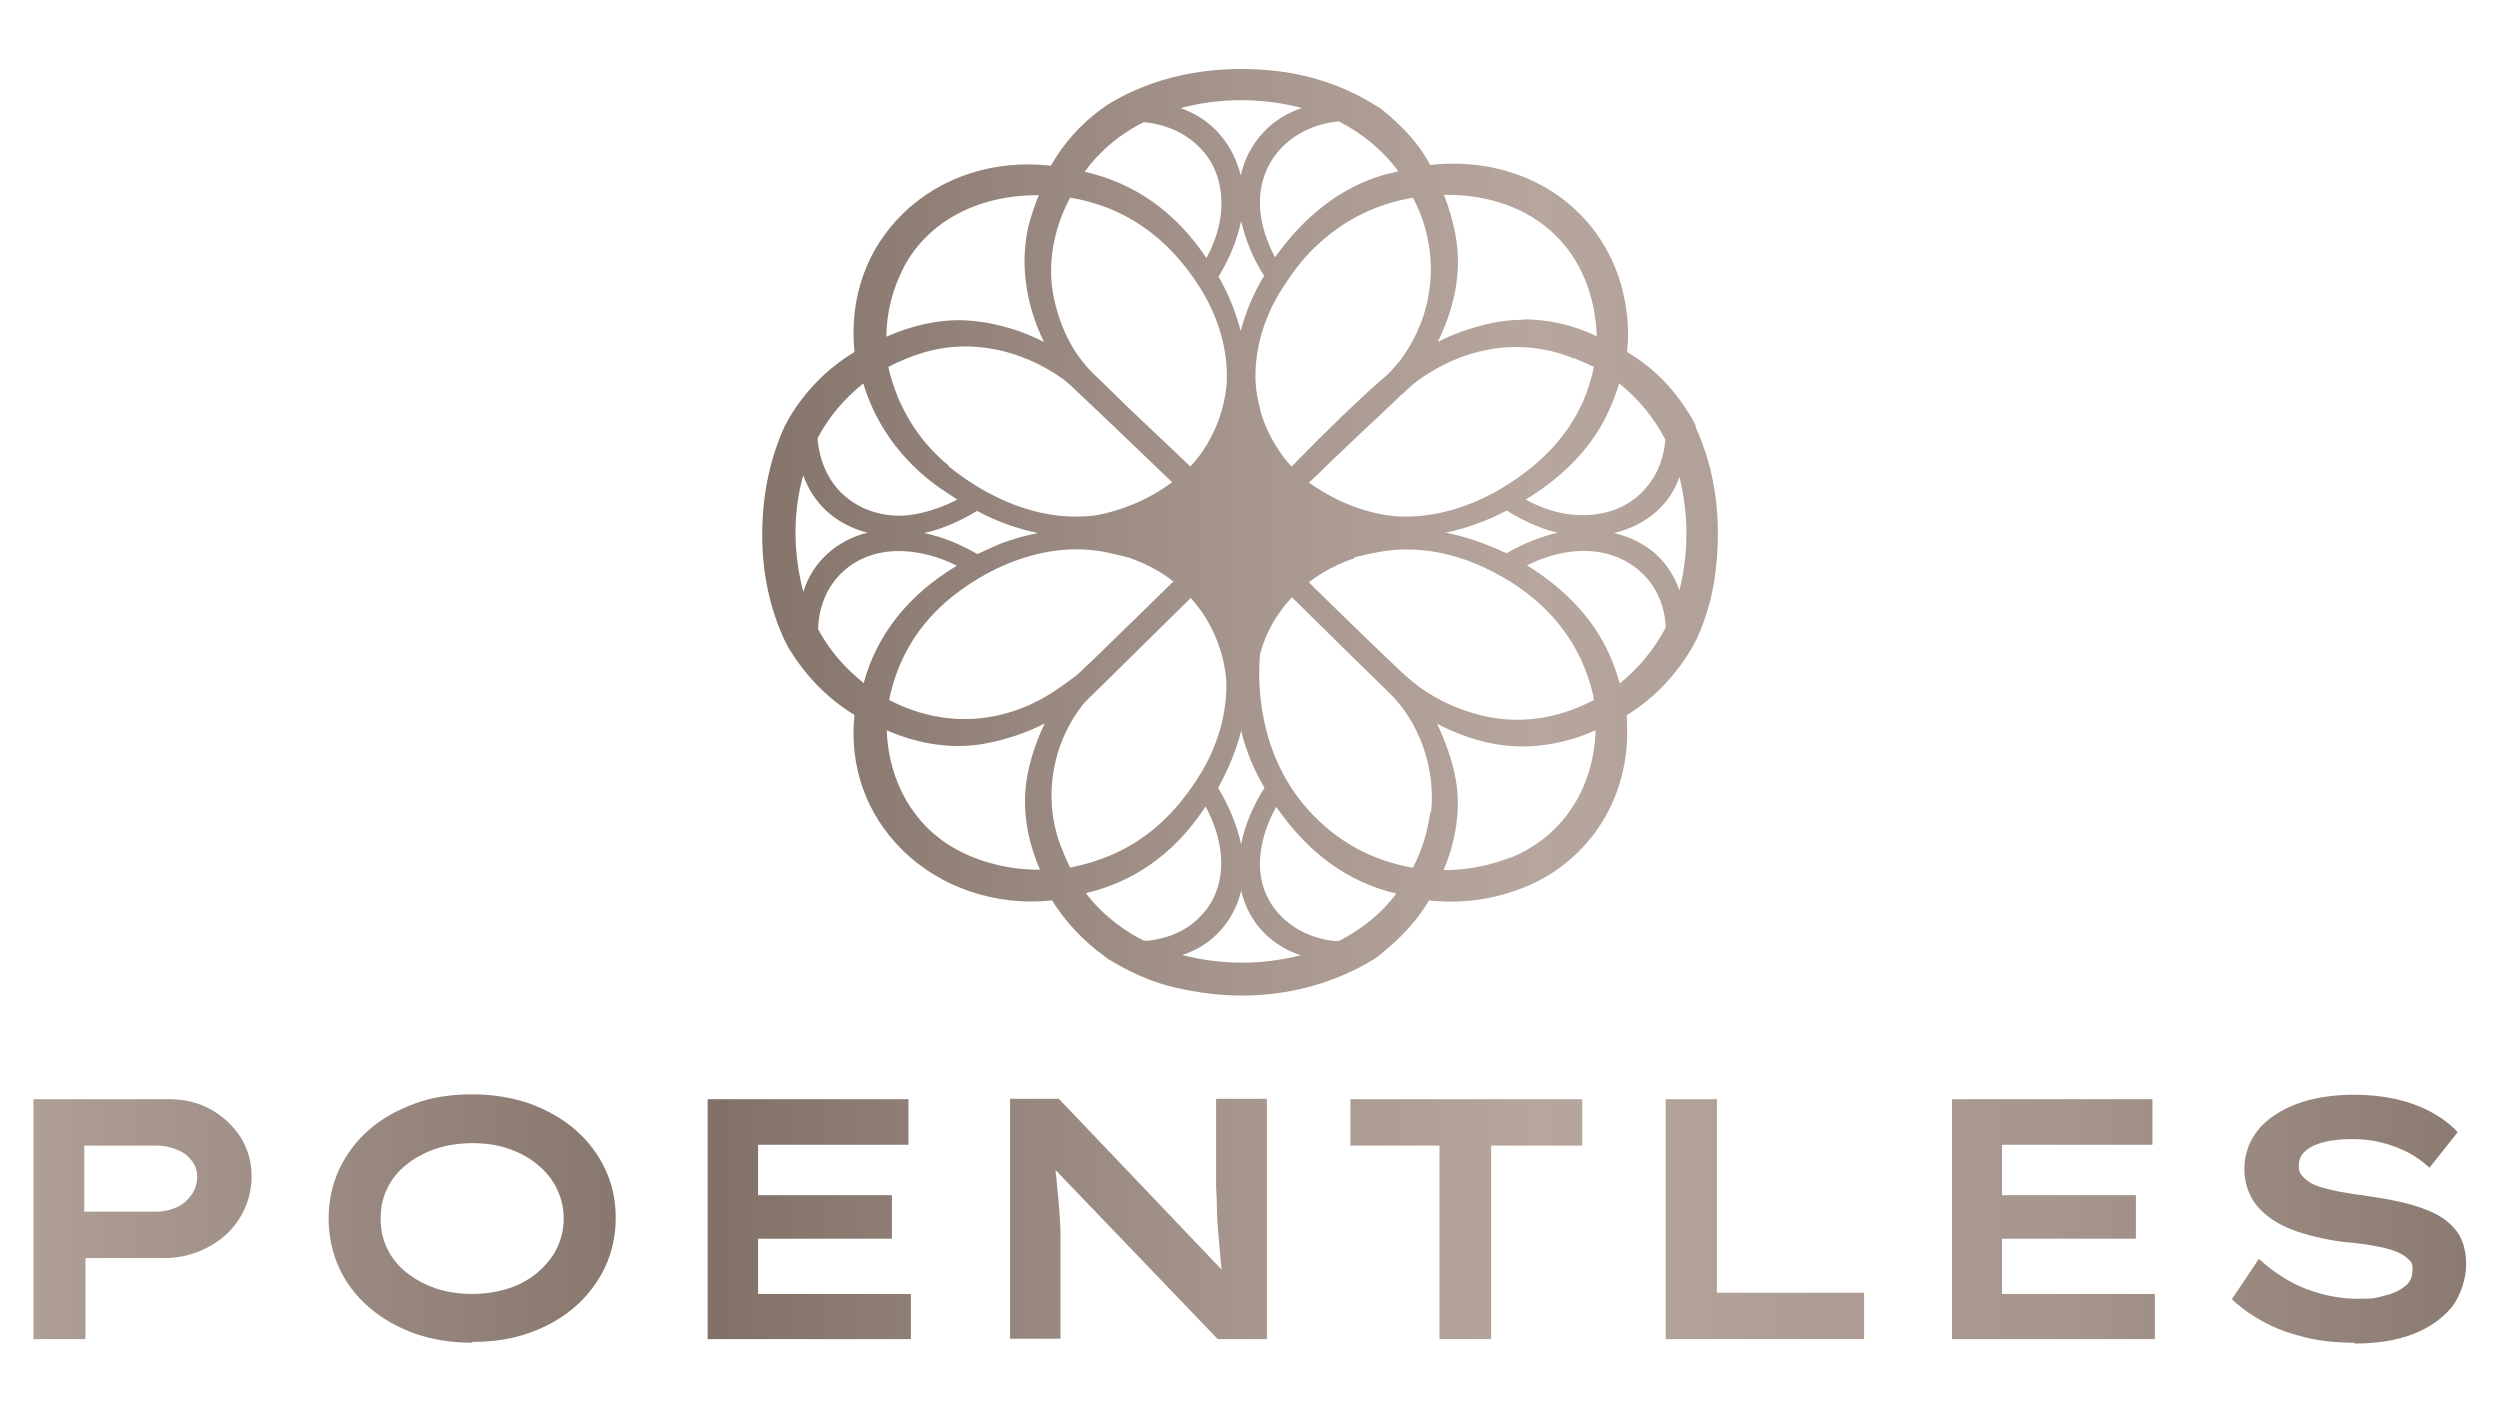 <svg xmlns="http://www.w3.org/2000/svg" xmlns:xlink="http://www.w3.org/1999/xlink" id="Layer_1" viewBox="0 0 620 350"><defs><style>      .st0 {        clip-path: url(#clippath-6);      }      .st1 {        clip-path: url(#clippath-7);      }      .st2 {        clip-path: url(#clippath-4);      }      .st3 {        fill: none;      }      .st4 {        clip-path: url(#clippath-1);      }      .st5 {        clip-path: url(#clippath-5);      }      .st6 {        clip-path: url(#clippath-8);      }      .st7 {        clip-path: url(#clippath-3);      }      .st8 {        clip-path: url(#clippath-2);      }      .st9 {        fill: url(#linear-gradient);      }      .st10 {        clip-path: url(#clippath);      }    </style><clipPath id="clippath"><path class="st3" d="M8.3,332.1v-59.5h33.7c3.7,0,7.1.8,10.2,2.5,3.1,1.7,5.5,4,7.4,6.8,1.8,2.9,2.8,6.1,2.8,9.8s-1,7.2-2.9,10.3c-1.9,3.1-4.5,5.5-7.9,7.3s-7,2.7-10.9,2.7h-19.5v20.1h-12.7ZM20.9,300.5h17.8c1.9,0,3.6-.4,5.1-1.1,1.6-.7,2.8-1.8,3.7-3.1.9-1.3,1.4-2.8,1.4-4.5s-.5-2.9-1.4-4c-.9-1.2-2.1-2.1-3.7-2.7-1.6-.7-3.3-1-5.1-1h-17.8v16.4Z"></path></clipPath><linearGradient id="linear-gradient" x1="-20.2" y1="181.7" x2="648.5" y2="181.7" gradientUnits="userSpaceOnUse"><stop offset="0" stop-color="#b6a69e"></stop><stop offset=".3" stop-color="#807066"></stop><stop offset=".3" stop-color="#827268"></stop><stop offset=".5" stop-color="#a7978f"></stop><stop offset=".6" stop-color="#b6a69e"></stop><stop offset=".8" stop-color="#a5958c"></stop><stop offset="1" stop-color="#807066"></stop></linearGradient><clipPath id="clippath-1"><path class="st3" d="M117.1,333c-5.2,0-10-.8-14.3-2.3-4.3-1.6-8.1-3.7-11.3-6.5-3.2-2.8-5.7-6-7.4-9.8-1.7-3.7-2.6-7.8-2.6-12.2s.9-8.4,2.6-12.2c1.8-3.7,4.2-7,7.4-9.8,3.2-2.8,7-4.9,11.3-6.5,4.3-1.6,9.1-2.3,14.3-2.3s10,.8,14.3,2.3c4.3,1.6,8.1,3.7,11.3,6.5,3.2,2.8,5.7,6.1,7.4,9.8,1.8,3.7,2.6,7.8,2.6,12.1s-.9,8.3-2.6,12.1c-1.8,3.7-4.2,7-7.4,9.8-3.2,2.8-7,5-11.3,6.5-4.3,1.6-9.1,2.3-14.3,2.3ZM117.1,320.9c3.3,0,6.3-.5,9.1-1.4,2.8-.9,5.2-2.3,7.2-4,2-1.7,3.6-3.7,4.7-5.9,1.1-2.3,1.7-4.7,1.7-7.4s-.6-5.1-1.7-7.4c-1.1-2.3-2.7-4.2-4.7-5.9-2-1.7-4.4-3-7.2-4-2.8-1-5.9-1.4-9.1-1.4s-6.3.5-9.1,1.4c-2.8,1-5.2,2.3-7.3,4-2.1,1.7-3.6,3.6-4.7,5.9-1.1,2.3-1.6,4.7-1.6,7.4s.5,5.1,1.6,7.4c1.1,2.3,2.6,4.2,4.7,5.9,2.1,1.7,4.5,3,7.3,4,2.8.9,5.8,1.4,9.1,1.4Z"></path></clipPath><clipPath id="clippath-2"><polygon class="st3" points="225.9 320.9 225.9 332.1 175.5 332.1 175.5 272.6 225.3 272.6 225.3 283.9 188 283.9 188 296.4 221.2 296.4 221.2 307.2 188 307.2 188 320.9 225.9 320.9"></polygon></clipPath><clipPath id="clippath-3"><path class="st3" d="M314.2,272.6v59.5h-12.2l-40.2-41.9c0,.4,0,.7.1,1.1.1,1.4.3,2.8.4,4.2s.3,3,.4,4.5c.1,1.6.2,3.2.3,5,0,1.8,0,3.6,0,5.6v21.4h-12.5v-59.5h12.1l40.4,42.4c-.2-1.3-.3-2.5-.4-3.8-.2-1.9-.3-3.8-.5-5.6-.1-1.9-.3-3.7-.3-5.6,0-1.8-.1-3.7-.2-5.5,0-1.8,0-3.7,0-5.7v-16.2h12.5Z"></path></clipPath><clipPath id="clippath-4"><path class="st3" d="M357,332.1v-48h-22.1v-11.5h57.5v11.5h-22.6v48h-12.7Z"></path></clipPath><clipPath id="clippath-5"><path class="st3" d="M413.1,332.1v-59.5h12.7v48h36.5v11.5h-49.2Z"></path></clipPath><clipPath id="clippath-6"><polygon class="st3" points="534.4 320.9 534.4 332.1 484.1 332.1 484.1 272.6 533.8 272.6 533.8 283.9 496.5 283.9 496.5 296.4 529.7 296.4 529.7 307.2 496.5 307.2 496.5 320.9 534.4 320.9"></polygon></clipPath><clipPath id="clippath-7"><path class="st3" d="M584,333c-4.4,0-8.5-.4-12.2-1.3-3.7-.9-7.1-2.1-10.1-3.7-3-1.6-5.8-3.5-8.2-5.8l6.7-10c4,3.6,8,6.1,12.1,7.6,4.1,1.5,8.2,2.3,12.5,2.3s4.2-.2,6.3-.7c2.1-.5,3.8-1.2,5.2-2.3,1.4-1,2-2.4,2-4.2s-.3-1.9-1-2.6c-.7-.7-1.6-1.3-2.8-1.8-1.2-.5-2.5-.9-4-1.2-1.5-.3-3-.6-4.6-.8-1.6-.2-3.2-.4-4.8-.5-3.7-.5-7.1-1.2-10.2-2.2-3-.9-5.6-2.1-7.7-3.6s-3.8-3.2-4.9-5.3c-1.1-2.1-1.7-4.4-1.7-7s.7-5.5,2.1-7.8c1.4-2.3,3.3-4.2,5.8-5.8,2.5-1.6,5.4-2.8,8.6-3.6,3.3-.8,6.8-1.2,10.6-1.2s7.7.4,11,1.2c3.3.8,6.1,1.9,8.6,3.3,2.5,1.4,4.6,3,6.2,4.8l-7,8.8c-1.6-1.5-3.4-2.8-5.5-3.9-2.1-1-4.3-1.9-6.6-2.4-2.3-.6-4.7-.8-7.1-.8s-4.8.2-6.8.7c-2,.5-3.6,1.2-4.7,2.2-1.2,1-1.7,2.2-1.7,3.7s.4,2.1,1.3,3c.9.9,2.1,1.6,3.5,2.1,1.5.5,3.2.9,5.1,1.3,1.9.3,3.8.7,5.8.9,3.3.5,6.6,1,9.6,1.7,3.1.7,5.9,1.6,8.3,2.8,2.5,1.2,4.4,2.8,5.8,4.8,1.4,2,2.1,4.7,2.1,7.9s-1.2,7.5-3.5,10.5c-2.4,2.9-5.6,5.2-9.8,6.8-4.2,1.6-9,2.3-14.4,2.3Z"></path></clipPath><clipPath id="clippath-8"><path class="st3" d="M420.6,105.7l-.7-1.4c-4.2-7.4-9.7-13.1-16.4-17,.7-5.8,0-12.1-1.9-18.1-6.3-19.3-25.1-30.7-46.9-28.3-2.8-5.2-6.7-9.5-12.3-14l-1-.6h0c-8.1-5.1-16.9-8-26.8-8.9-15-1.3-28.8,1.7-40,8.6l-1.4,1c-5.2,3.8-9.4,8.5-12.6,14.1-13.9-1.6-27.3,2.7-36.7,11.9-9.1,8.9-13.3,21-12,34.3-6.6,4-12,9.4-16.1,16.2l-1.3,2.4c-2.7,6-4.4,12.5-5.1,19.3-1.2,12.2.5,23.3,5,33.2l1,2h0c4.3,7.2,9.8,12.8,16.5,16.9-1.3,12.7,2.9,24.6,11.8,33.4,9.4,9.4,23.3,14.1,37.2,12.6,3.4,5.4,7.8,10.1,13.1,13.9l1,.8h.1c1.2.7,2.4,1.4,3.7,2.1,4,2.1,8.2,3.8,12.6,4.8,5.6,1.3,11.2,2,16.6,2,11.6,0,22.7-3,32.4-8.8l1.6-1.1h0c5.7-4.6,9.5-8.8,12.4-13.7,8.1.9,16-.2,23.5-3.2,16.3-6.5,26.4-22.4,25.6-40.4,0-.8,0-1.6-.1-2.3,6.8-4.2,12.2-9.9,16.3-16.9l1.2-2.3c2.3-5.1,3.8-10.5,4.5-16,1.7-13.4,0-25.6-4.9-36.3ZM401.6,95.1c4.7,3.8,8.6,8.5,11.4,13.9-.5,7.8-5.1,14.4-12,17.2-6.8,2.7-15.1,1.9-22.6-2.3,10.7-6.6,17.8-14.6,21.6-24.4.6-1.5,1.1-3,1.6-4.5ZM377.8,79.3c-2.7,0-5.3.3-7.8.8-5,1.1-9.6,2.7-13.4,4.7,2.8-5.9,4.3-11.1,4.8-16.3.6-6.5-.4-12.6-3.3-20.2,11.1-.1,20.6,3.3,27.4,9.8,6.5,6.2,10.1,15,10.5,25.3-5.8-2.8-12-4.2-18.1-4.2ZM390.3,88.8c1.7.7,3.3,1.4,5,2.2-2.6,12.6-10.1,22.4-22.9,30.1-7.9,4.7-16.5,7.2-24.6,7-1.5,0-3-.2-4.4-.4-2.8-.5-6.3-1.4-10.2-3.1-3.6-1.6-6.4-3.4-8.6-4.9,1.6-1.5,3.2-3,4.7-4.5,5.1-4.9,8.5-8.1,11.7-11.1,2-1.9,4-3.7,6.3-6l.3-.2c1.3-1.2,2.6-2.5,4-3.5,12-8.7,26.1-10.7,38.7-5.5ZM335.8,138.2c.3,0,.6-.1,1-.2,2-.5,3.9-.9,5.7-1.2,8.3-1.4,17,0,25.3,3.8,14.9,6.9,24.3,18,27.4,32.3,0,.2,0,.4.1.7-9.2,4.8-18.8,6.1-28,3.8-5.6-1.4-10.6-3.7-15-6.8-2.3-1.7-3.9-3.2-4.8-4-7.7-7.3-15.7-15.1-21.1-20.4-.6-.6-1.2-1.2-1.8-1.8,3.4-2.6,7.2-4.6,11.4-6ZM373.6,137.2c-5.6-2.6-10.4-4.2-15.1-5.1,5-1,10.3-2.9,15.2-5.5,2,1.4,4,2.3,6.1,3.3,2.1.9,4.2,1.7,6.5,2.2-4.2,1-8.5,2.7-12.5,5-.1,0-.2,0-.2,0ZM350.4,49c6.9,13.1,5.7,28.5-3.1,40.3-1.7,2.2-3.3,3.7-4.2,4.5l-.3.2c-5.8,5.1-13.2,12.2-22.5,21.7-1.1-1.2-2.1-2.4-3-3.8-2.1-3.1-3.7-6.4-4.7-9.9,0,0,0-.2,0-.2-.6-2.4-1.1-4.5-1.2-6.9-.4-7.8,1.9-16.1,6.7-23.5,3-4.7,5.8-8.2,9-11,6.6-6.1,14.5-9.9,23.5-11.4ZM307.8,181.2c1.2,5,3.2,9.8,5.8,14.2-2.8,4.3-4.8,9-5.8,14-1-4.7-3-9.5-5.7-14,2-3.7,4.4-8.7,5.7-14.2ZM307.7,82.1c-1.3-5.2-3.5-10-5.5-13.5,2.8-4.6,4.6-9.1,5.6-13.8,1.1,4.8,3,9.4,5.7,13.6-2.7,4.4-4.6,9.1-5.8,13.7ZM346.7,42.5c-1.2.3-2.3.6-3.3.8-10.5,3-19.6,9.9-27.2,20.5-2.8-5.3-4-10.4-3.7-15,.7-10.1,8.5-17.6,19.5-18.7,5.8,2.9,11.2,7.4,14.7,12.3ZM322.8,26.8c-7.8,2.6-13.3,8.8-15.1,16.7-1.8-7.3-6.5-13.2-13.4-16.1-.5-.2-1-.4-1.5-.6,9.7-2.6,20.4-2.6,30.1,0ZM283.6,30.3c6.7.6,12.2,3.6,15.8,8.5,3.8,5.2,5.6,14.5-.2,25.2-7.6-11.4-17.8-18.6-30.2-21.4,3.6-5,8.5-9.2,14.6-12.3ZM265.3,49c13.5,2.2,24.3,9.7,32.2,22.2,4.9,7.7,7.2,16.2,6.7,24.3-.6,5.9-2.6,11.5-6,16.5-.9,1.3-1.9,2.5-3,3.7-2.7-2.6-5.4-5.2-8.1-7.7-6.9-6.5-9.9-9.4-12.3-11.8-1.1-1.1-2.1-2.1-3.4-3.3-4.9-4.7-8.2-10.9-9.9-18.4-1.9-8.1-.5-17.1,3.8-25.3ZM257.4,132.2c-3.1.6-6.3,1.5-9.5,2.7-.9.4-2.7,1.2-5.5,2.5-4.4-2.5-8.8-4.3-13.2-5.2,5.3-1.2,9.8-3.5,13.1-5.5,4.8,2.6,9.9,4.4,15.1,5.5ZM235.3,115.5c-7.5-6.1-12.8-14.7-15-24.5,2.9-1.5,6-2.8,9.2-3.7,11.1-3.2,23.5-.8,34,6.6.4.3.4.3.9.7.4.3,1,.9,2.2,2,.9.8,9,8.5,24.1,23-2.2,1.6-5,3.4-8.6,5-3.9,1.7-7.5,2.7-10.3,3.2-11.9,1.6-24.8-2.7-36.6-12.2ZM272.3,136.6c1.6.2,3.5.7,5.3,1.1.8.2,1.7.4,2.4.6,0,0,0,0,0,0,4,1.4,7.7,3.3,11,5.9-15.3,15-23.4,22.9-24.3,23.5-4.7,3.5-9.1,6.7-15.8,8.8-10,3.2-20.6,2.2-30.4-2.9,2.1-10.4,7.4-19,15.6-25.6,11.2-8.9,24.4-13.1,36.1-11.4ZM224.1,66.3c6.1-11.4,18.3-17.9,33.3-17.9h.2c-1,2.6-1.9,5.1-2.6,7.9-2,9.2-.7,19,3.9,28.5-2.8-1.4-5.6-2.6-8.5-3.4-2.9-.9-5.9-1.5-9-1.8-1.2-.1-2.4-.2-3.6-.2-5.7,0-11.8,1.4-18,4.1.1-6.2,1.6-11.9,4.3-17.1ZM202.8,108.6c2.7-5.1,6.5-9.7,11.3-13.5,3.3,11.1,10.7,20.7,20.9,27.2.9.6,1.7,1.1,2.4,1.6-3.3,1.7-6.7,2.9-10.3,3.6-1.3.2-2.7.4-4,.4-7.5,0-14.3-3.7-17.7-10-1.4-2.5-2.2-5.3-2.6-8.5,0-.6,0-.7,0-.7ZM199.2,146.7c-2.5-9.6-2.6-19.6,0-28.8,2.6,7.2,8.2,12.2,15.9,14.2-7.6,1.9-13.6,7.3-15.8,14.5,0,0,0,0,0,0ZM203.3,156.9v-.2c-.3-.4-.4-.5-.4-.8.3-10.3,7.3-18,17.4-19.1,5.2-.6,11.5.7,17,3.5-11.9,7.1-19.9,17.1-23.1,29.1-4.5-3.6-8.1-7.7-10.9-12.6ZM257.9,215.7c-7.6,0-14.8-1.8-20.8-5.1-10.4-5.7-16.7-16.6-17.2-29.5,7.9,3.5,16.3,4.7,23.9,3.4,5.6-1,10.9-2.8,15.3-5.1-1.7,3.5-3.1,7.4-4,11.4-1.8,7.8-.9,16.4,2.8,24.8ZM265.4,215.2c-1-2-1.8-4-2.6-6.1-4.1-11.4-1.9-24.6,5.7-34.3.3-.3.5-.6.5-.6.6-.6,1-1,1.1-1.1.2-.2.8-.7,25.2-24.8,1,1.1,1.9,2.3,2.8,3.5,3.4,5,5.4,10.6,6,16.5h0c.4,8-2,16.9-7,24.6-6.8,10.7-15.3,17.5-26,20.8-1.9.6-3.9,1.1-5.9,1.5ZM288.1,232.7c-1.9.4-3.3.7-4.3.6-.2,0-.8-.4-1-.5-.1,0-.2-.1-.3-.1-5.3-2.9-10-6.9-13.2-11.2,11.9-2.8,21.7-9.7,29.1-20.6.2-.3.4-.6.6-.9,5,9.4,5.2,18.8.3,25.4-2.8,3.7-6.6,6.2-11.3,7.3ZM293.3,236.8c7.4-2.4,12.7-8.3,14.5-15.9,1.7,7.2,6.5,12.8,13.6,15.6.4.1.8.3,1.2.4-9.8,2.5-19.8,2.4-29.2,0ZM332.3,233.2c-.6.3-1.5.2-2.5,0-.2,0-.5-.1-.7-.1-4.3-.8-7.9-2.6-10.9-5.4-8.3-7.9-6.4-19.2-1.7-27.6,8.1,11.6,17.8,18.7,29.8,21.5-3.6,4.8-8.2,8.6-14.1,11.7ZM354.7,201.4c-.6,4.7-2,9.4-4.3,13.8-10.3-1.8-19-6.6-26-14.4-13.2-14.7-12.4-33.7-11.9-38.6t0,0c1-3.7,2.6-7.2,4.9-10.4.9-1.3,1.9-2.5,3-3.7,9.5,9.4,17.6,17.4,24.1,23.7,7.6,7.3,11.6,19,10.4,29.7ZM374.5,212.7c-5.2,2-10.7,3.1-16.5,3.1,3.2-7.5,4.3-15.5,3-22.6-.9-5.1-2.8-9.9-4.6-13.7,8.7,4.5,17.2,6.3,25.3,5.4,4.8-.5,9.6-1.8,14-3.8-.4,14.6-8.4,26.6-21.3,31.7ZM412.9,155.8c0,0,0,.1,0,.2-2.8,5.2-6.6,9.8-11.2,13.5-.3-.9-.5-1.7-.8-2.6-3.5-10.8-10.8-19.6-22.2-26.7,8.1-4,16.3-4.7,22.9-1.8,7,3.1,11.3,9.6,11.5,17.4,0,0,0,0,0,0ZM416.5,146.4c-2.6-7.4-8.2-12.3-16.2-14.2,8-2,13.7-6.8,16.2-13.9,2.3,9.1,2.3,18.9,0,28.1Z"></path></clipPath></defs><g class="st10"><rect class="st9" x="-20.2" y="-1.7" width="668.8" height="366.8"></rect></g><g class="st4"><rect class="st9" x="-20.2" y="-1.7" width="668.8" height="366.8"></rect></g><g class="st8"><rect class="st9" x="-20.2" y="-1.7" width="668.8" height="366.8"></rect></g><g class="st7"><rect class="st9" x="-20.2" y="-1.7" width="668.8" height="366.8"></rect></g><g class="st2"><rect class="st9" x="-20.2" y="-1.7" width="668.8" height="366.8"></rect></g><g class="st5"><rect class="st9" x="-20.2" y="-1.7" width="668.8" height="366.8"></rect></g><g class="st0"><rect class="st9" x="-20.2" y="-1.7" width="668.8" height="366.8"></rect></g><g class="st1"><rect class="st9" x="-20.2" y="-1.7" width="668.8" height="366.8"></rect></g><g class="st6"><rect class="st9" x="-20.2" y="-1.7" width="668.8" height="366.8"></rect></g></svg>